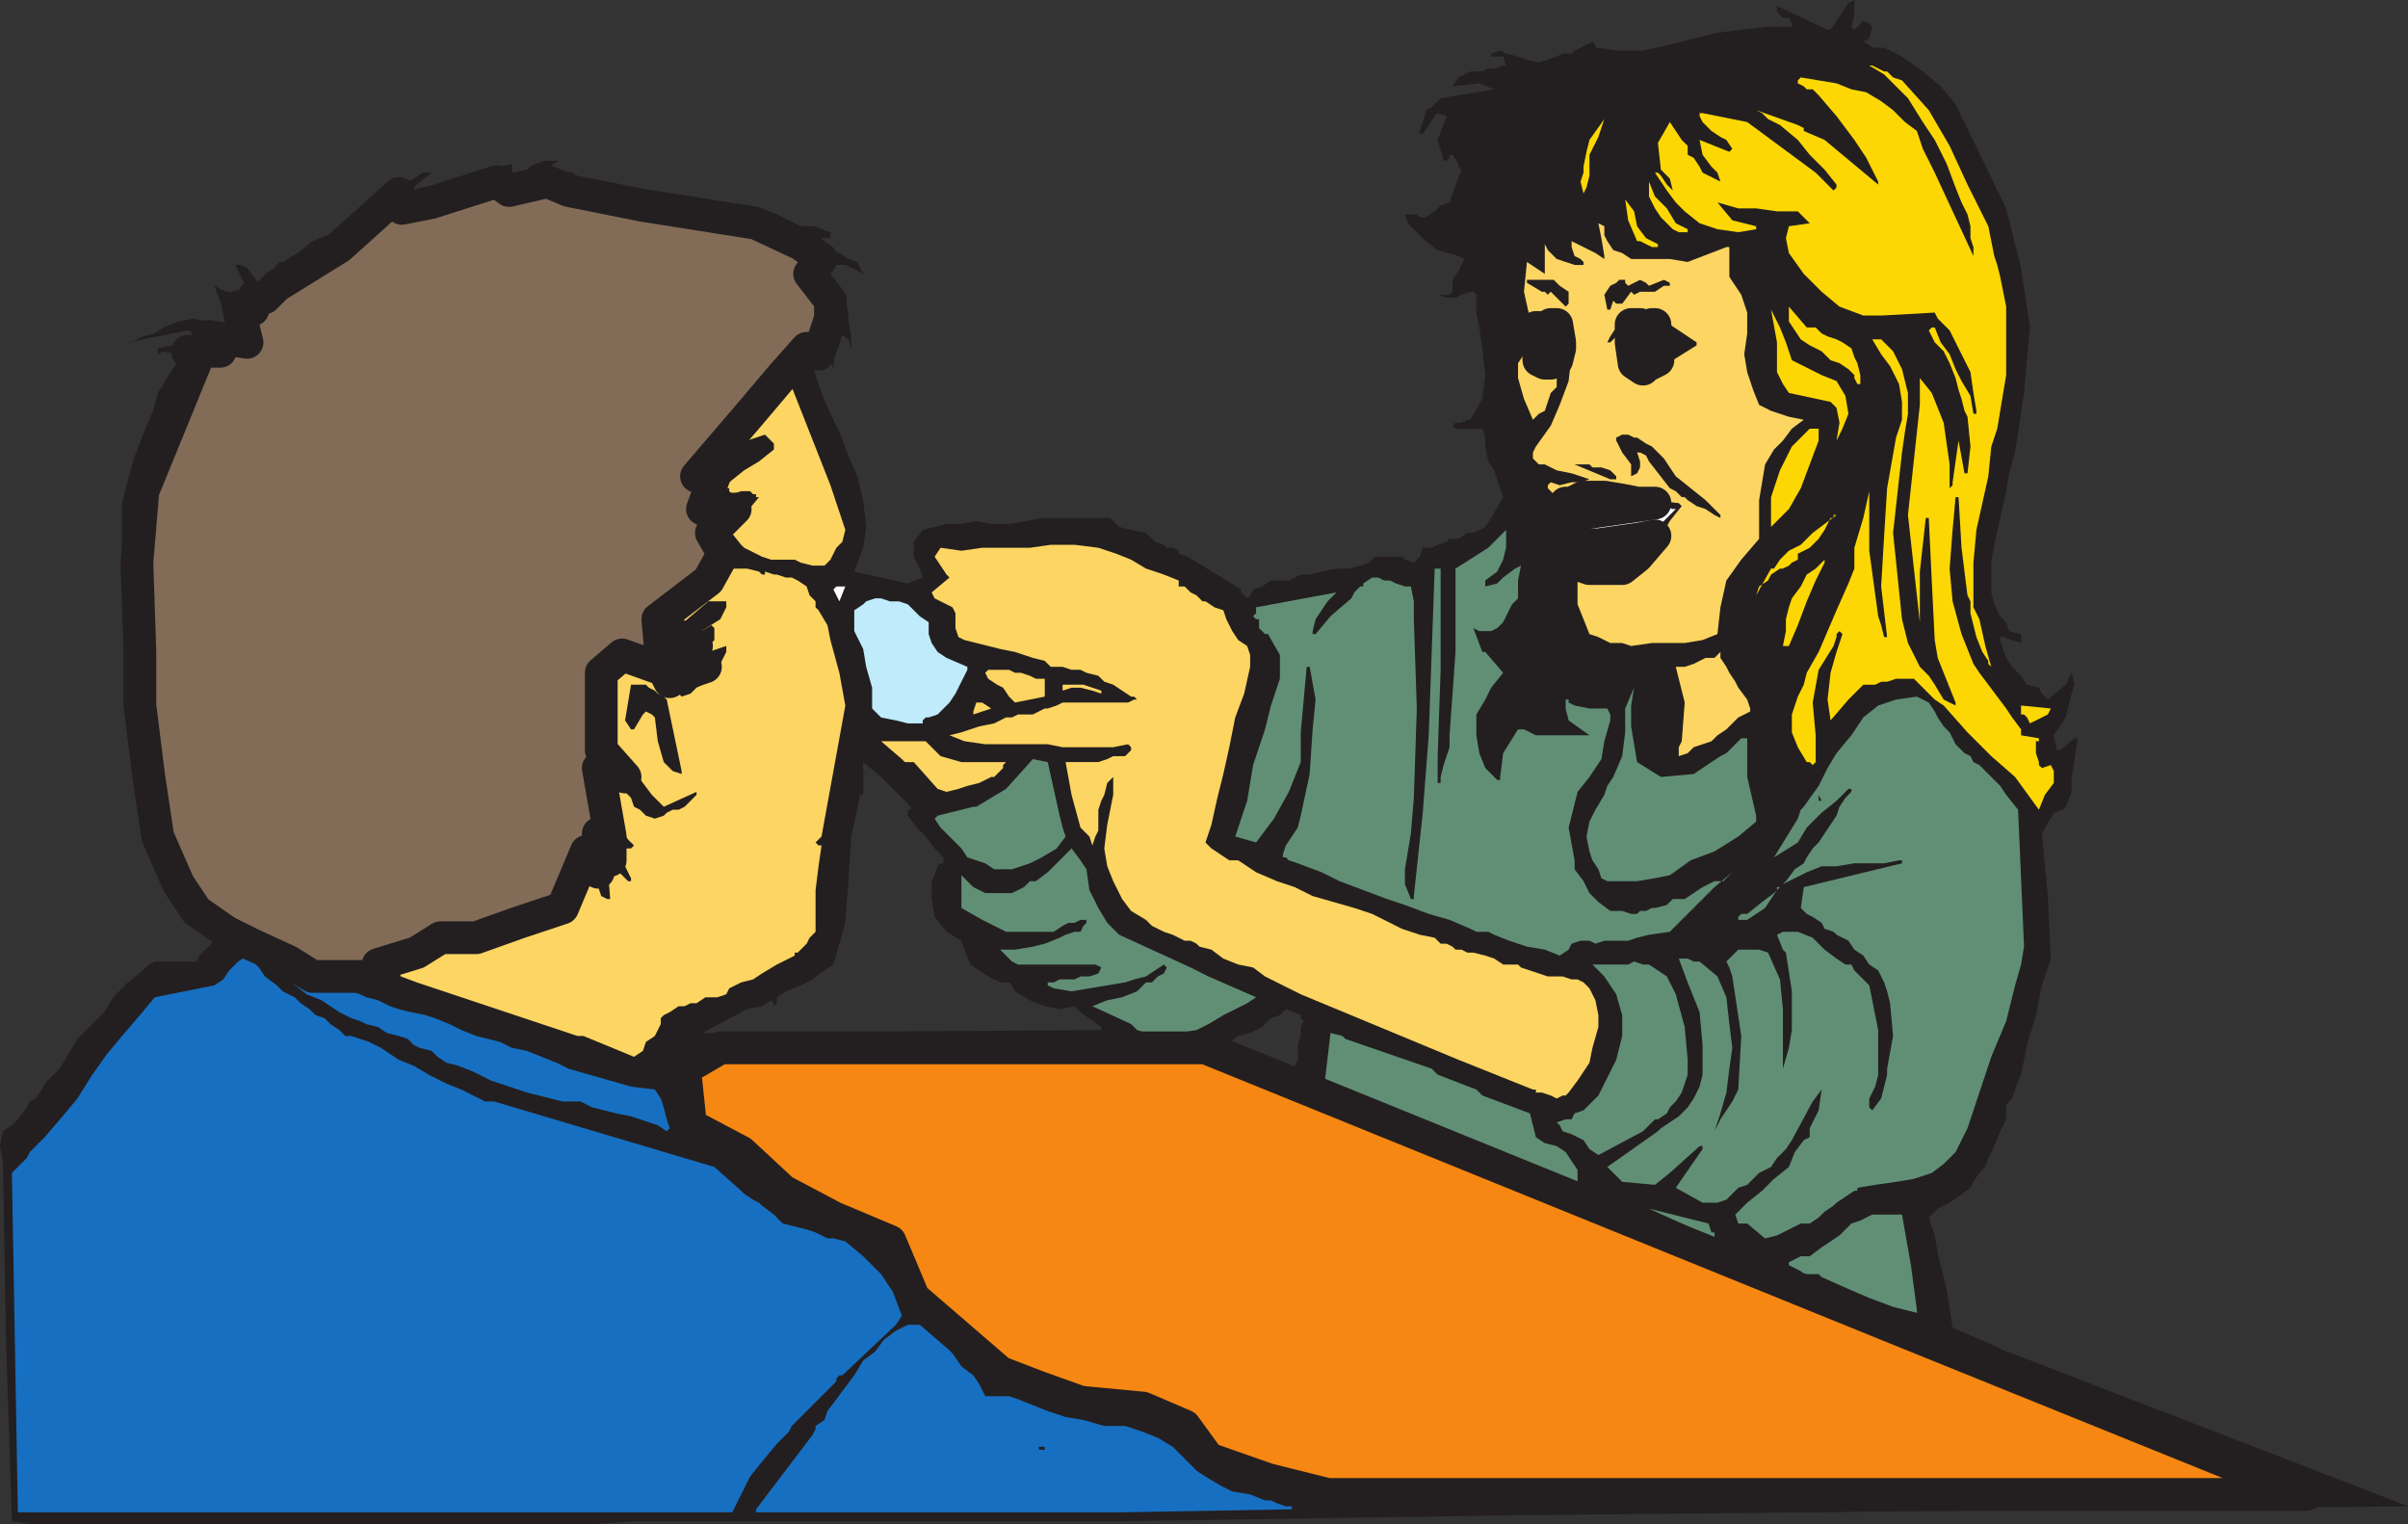 <svg xmlns="http://www.w3.org/2000/svg" width="606.75" height="384"><rect width="100%" height="100%" fill="#333333" stroke="none"/><path fill="#231f20" fill-rule="evenodd" d="m606.75 379.5-225 2.25-99 1.5h-123l-10.5.75H7.5l-4.5-.75-1.5-45.75-.75-44.25-.75-4.5.75-3.75L3 283.5l1.5-1.5 2.25-3 .75-1.5 1.5-.75 1.5-2.25.75-1.5 3.75-3.75 4.5-7.5 6.75-6.75 2.25-3.75 3.75-3.75 3.75-3 1.5-1.5 1.5-.75h10.5l.75-1.5 3-3 .75-2.25-2.25-1.5-2.25-3-4.5-3-3-2.25-.75-3.75-1.5-4.5-2.25-3.75-3-17.25-2.25-16.5v-18l-1.5-17.25v-18l1.5-6 1.5-5.25 2.25-6 2.25-5.25L39 102l.75-3 1.5-2.25.75-1.5 3-4.5V90l-.75-.75-3-.75-1.5.75v-1.5l7.5-1.5 1.5-.75.75-.75-.75-.75-1.5-.75-15 3H33l3-1.5 3-.75 2.25-1.5L45 81l3.75-.75 3 .75L54 82.5l3 .75-.75-5.25L54 72l3 1.5h.75l.75 1.5H60l2.25-2.25-3-6h1.5l1.5.75 2.25 3 .75.75H66l3.75-4.5.75-.75h.75L75 63.75l3.75-3 3.75-1.5L87 57l3.75-2.25 3-3 3-2.25 3.75-2.25 2.25-1.5 1.5-.75 2.25-1.5h2.25l-3.75 3-1.5 1.5 13.5-2.25 3-2.25 9-2.25v2.25h1.5l2.25-.75.75-.75 1.5-.75 2.25-.75H141l-3 1.5v.75h.75l6 .75V45l7.5 1.5L159 48l8.25.75 7.5.75 6.75 1.5 7.5.75 6.75 2.25 6 3h3.75l1.5.75 2.25.75V60h-3.75v2.25l2.25.75 1.5.75h2.25l2.25 1.5L216 66l1.5 3-4.5-2.25h-2.25l-2.25.75-1.5.75.75.75v.75l3 1.5L213 75l.75 4.5v.75l.75 4.5v3.75-.75l-.75-2.25-3-2.25L210 93l-.75-2.25-.75.75-.75 1.5-.75-1.5-.75-.75-1.5 1.5L207 99l2.25 5.25 2.25 4.5 2.25 6L216 120l1.5 6 .75 6.75-.75 5.25-2.25 6 13.5 3 3.75-1.5-.75-2.25-1.5-3v-3.75l2.25-3 6-1.5h3.75l3.75-.75 3.75.75h4.5l4.5-.75 3.75-.75h17.25l2.25 2.25 3 .75 3.75.75 2.25 2.25 2.25.75.75.75h1.5l1.5.75v.75l2.25.75 13.5 8.25v.75l1.5 1.5.75-.75.75-1.5 2.25-.75 2.25-1.5h4.5l3-1.5H330l3-.75 3.75-.75h3l3-.75 2.25-.75 1.5-1.5h6.75l.75.75 2.25.75 1.5-1.5.75-2.25h2.25l1.5-.75 2.25-.75.75-.75h2.25l2.25-1.5h1.5l3-1.5 1.5-2.25 3-5.25-2.25-6.75-1.5-2.25-.75-3.75v-2.25l-.75-2.25h-6.75l-.75-.75.75-.75h1.5l1.5-.75h.75l3-5.25.75-6-.75-6.75-.75-5.25-.75-3.75v-4.5l-.75-.75h-.75l-2.25.75-1.5.75h-2.25l-2.25-.75h3l.75-.75v-3l1.5-2.25 1.5-3-1.5-.75-5.25-1.5-3-2.25-4.5-4.5L354 54h3l.75.75h1.5l2.25-1.5 1.5-1.5 2.25-.75.75-2.25 2.25-6-.75-.75v-.75L366 39h-.75v.75l-.75.75h-.75l-1.5-5.25 2.25-6-2.25-.75-.75.75-3 4.5h-.75V33l1.5-4.5v-.75l1.5-.75 2.25-2.25 13.5-2.25h.75-.75l-3.75-1.5-6.75.75 1.5-2.25 3-1.5h3l1.5-.75h1.5l2.25-.75h.75l-.75-2.25h-3v-.75l2.25-.75 1.5.75 3 .75 2.25.75 3 .75 4.5-1.5 1.5-.75H396l.75-.75 4.5-2.25.75.75V12l6 .75h6l6.75-1.5 12-3 6-.75 6.75-.75h6V6l-.75-1.5h-1.5l-1.5-1.5V1.5l12.75 6h.75l4.5-6.75 1.5-.75v3.75l-.75 3 .75.75 2.25-2.25L471 6l.75.75-.75 3-1.5.75 1.5.75.75.75h3l4.5 2.25L484.5 18l4.5 3.75 3.75 4.5L505.5 52.5l3.75 15 2.25 15L510 99l-2.25 15-1.5 5.25-.75 4.5-3 13.5-.75 4.5v7.5l.75 3 1.5 3 1.5 1.5.75 2.25 3 .75V162l-4.5-1.5H504v.75l1.5 4.5L507 168l2.25 2.25 1.5 2.25 3 .75.75 1.5 1.5 1.5 4.5-3.75 1.5-3 .75 3-.75 2.25-1.5 6-3 4.5.75 3.75h.75l3.75-3h.75l-.75 5.25-.75 4.5v3.75l-1.5 3.75-.75.75-2.25.75-3 5.25 1.5 15.75.75 15.75-2.25 6.75-1.5 7.5-2.25 7.5-1.5 7.5-.75 1.5-1.5 4.5-1.5 1.5V282l-1.5 3-1.5 3.75-1.5 3-.75 2.25-1.5 1.5-1.5 2.25-.75 1.5-3 2.25-2.25 1.5-3 1.5-2.25 2.25 1.5 4.5.75 4.5 2.25 9 1.5 9.75 10.5 4.5 3 1.5 2.25.75 23.25 9 62.25 24 13.5 5.25M328.5 257.25l-.75-.75v-.75l-3.75-1.5-1.5 1.5-2.25.75-2.25 2.25-3 1.5-3 .75-3 2.25 16.5 6 .75-.75.75-1.5v-3.75l.75-2.25v-2.25l.75-1.5m-51 1.5-5.25-3.75-1.5-1.5-3.75.75-3.75-.75-3.75-1.5-3.75-2.25-.75-1.5-.75-.75H252l-3-1.5-4.5-3-1.5-3.75-.75-2.25-3.75-2.25-3-3.75-.75-4.5V222l.75-1.5.75-2.25.75-.75h.75V216l-2.25-2.25-2.25-3-2.25-2.25-2.25-3V204h.75v-.75l-7.5-7.5-4.5-3.75v8.25h-.75l-2.25 10.5-.75 11.25-.75 10.5-3 10.5-2.25 1.5-3 2.25-3 1.5-3.75 1.5-2.25 1.5v1.5l-.75.75v-.75l-.75-.75-2.25 1.5-3.75.75-11.25 6 100.5-.75v-.75"/><path fill="#fdd704" fill-rule="evenodd" d="M517.5 195.75v-1.5l-.75-1.5-2.25.75-.75-.75V192l-.75-2.25v-3h.75V186l-4.5-.75v-1.5l-2.25-3-1.5-2.25-6.75-9-1.5-2.25-3-7.5-2.25-8.25-.75-8.25.75-9.75.75-8.25h.75l.75 12.75 1.5 12 .75 1.5v3l1.5 6 1.5 3.75 1.5 2.25v.75l.75.75-1.5-5.25-1.5-6.75-1.5-3v-11.25l.75-8.25 3-13.5.75-7.5 1.5-4.5 2.25-13.5V77.25l-1.5-7.5-.75-3-.75-2.25L501 57l-5.25-10.5-4.5-9.75-5.25-9-6.75-7.5-2.25-.75-1.5-1.5h-.75l-3-1.5H471l3.75 2.25 6 6 3.75 6 3 4.5 3 6 2.25 6 1.5 3.75 1.5 3 .75 3v3l.75 2.25v2.25l-9.75-21-3-6L483 33l-3-2.25-3-3-3-2.25-3.75-2.25-3.75-.75-3.75-1.5-9-1.5-.75.75V21l1.5.75.75.75h1.5l1.5 1.5 4.5 5.25 4.5 6 3 4.5 3 6v.75l-13.5-11.25L454.5 33v-.75l-1.5-.75-10.5-3.75 1.5.75 1.5 1.5 3 1.5 4.5 3.75 3 3.75 3.75 3.75 3 3.75v.75L462 48l-4.5-4.5-17.25-12.75L429 28.5h-.75v.75l.75 1.5 2.25 2.25 2.25 1.5 1.5.75 1.5 2.25-.75.75-7.5-3L429 39l2.25 3 1.5 1.5.75 2.25-4.5-2.25-.75-1.5-1.5-2.25-1.5-.75v-2.25l-1.5-1.5-3-4.5-3 5.25.75 6.75 2.25 2.25.75 3-1.5-1.5-1.5-2.25-.75-.75H417l3 4.5 2.25 3 2.25 2.25 3.75 3 4.5 1.5 5.25.75 4.5-.75V57l-6-1.5-3.75-4.5 5.25 1.5h4.5l5.25.75H453l3 3-5.25.75-.75 3 .75 3.75L454.5 69l4.5 4.5 4.5 3.75 6 2.25h4.5l13.5-.75.75 1.5 3 3 5.25 10.5.75 5.25.75 4.5v.75h-.75l-.75-4.5-2.25-3.75-1.5-3-1.5-3.75-2.25-3-1.5-3.75h-.75l-.75.75 1.5 3 2.25 2.25 1.5 3 1.5 3.75.75 3 .75 2.25.75 3 .75 1.5.75 7.5-.75 6.75H495l-1.5-8.25-1.5 10.5v.75l-.75.75v-6l-1.5-10.5-3-7.5-3-3.75V102l-3 27.75 3 27V144l1.5-13.5h.75l.75 15.75.75 15 .75 4.5 4.5 11.25v.75l-3-1.5-2.25-3.75-1.5-2.25-2.25-2.25-3-6-1.5-6-2.25-21.75 2.25-20.25.75-5.25.75-4.5V99l-1.5-6-2.25-4.5-3-3h-2.25l2.25 3.75 2.25 3 2.25 4.5.75 4.5v4.5l-1.5 4.5L475.5 123l-.75 12-.75 12.75 1.5 12.75h-.75l-.75-3-.75-2.25-2.25-16.5v-15l-1.5 6.75-2.25 7.5v5.25l-1.5 3.75-3 6.75-4.5 10.5-3 5.25-.75 3-1.5 3-1.5 4.5v4.5l1.5 3.75 2.25 3.75h.75l.75.75.75-.75v-6.75l-.75-8.25 1.5-8.25 3.75-6 .75-2.25v-.75l.75-.75.75.75-1.5 4.5-1.5 5.25-.75 6.75.75 5.25 4.5-5.25 3.75-3.75h3l1.5-.75h1.5l2.25-.75h4.5l5.25 5.25 2.25 1.5 6 6.75 6 6 6 5.25 6 8.25 1.5-3.75 2.25-3v-1.5"/><path fill="#fdd704" fill-rule="evenodd" d="m516.75 178.5-7.5-.75V180h.75l.75.75.75 1.5L516 180l.75-1.5"/><path fill="#618f75" fill-rule="evenodd" d="m510 238.5-1.5-34.5-3-3.75L504 198l-5.25-5.25-1.5-.75-.75-1.5-1.5-.75-2.25-2.25-1.5-3-1.5-1.5-1.5-2.25-.75-1.5L486 177l-3-1.5-5.25.75-4.5 1.5-3.75 3-3 4.5-3.75 4.5-2.25 3.75-2.25 4.5-3.75 5.25-.75.75-.75 2.25-6 9.75 6-3.75 2.25-3.75 3.75-3.75 3.75-3 3-3h.75v.75L465 201l-1.5 2.25-.75 2.25-4.5 6.75-1.5 1.5-1.5 2.25-.75 1.5-2.25 1.5-2.25 3-3 3-3 2.25-3.75 3h-1.5l-.75.75v.75h2.25l4.5-3 3-4.5v-.75h.75l.75-.75 6-3 3.75-1.5h3.75l4.5-.75h7.5l3.75-.75h.75v.75l-24.75 6-.75 5.25 1.5 1.5 1.5.75 2.25 1.5.75 1.5 2.25.75.75.75 3 1.5 1.5 2.25 2.25 1.5L471 243l2.25 1.5 1.5 3 .75 2.25.75 3L477 261l-1.5 8.25v1.5l-1.5 6-2.25 3-.75-.75v-2.25l1.5-3 .75-3V259.5L471 248.25l-3.75-3.75-.75-1.5H465l-2.25-1.5-3-2.25-3-3-3.75-1.5h-3.75l-1.5.75 1.5 3.75.75.75 1.5 9.75v9.75l-.75 4.5-1.5 5.25v-15l-.75-7.5-3-6.75-2.25-.75H438l-3 3 .75 1.5.75 2.25 2.25 15-.75 13.5-1.5 3-3 4.5-1.5 3 1.5-4.5 1.5-5.25.75-6 .75-5.25-.75-6-.75-6.75-2.25-5.25-4.5-3.75h-1.5l-1.5-.75H423l2.25 6 3 7.5.75 8.25v7.5l-.75 3-1.5 3-1.5 2.25-2.25 2.25-4.5 3-.75.75-12.75 9 3.75 3.75 8.25.75 3.75-3 7.5-6.75h.75v.75l-6.75 9.75L429 303h3.75l2.25-.75 3-3 2.25-.75 3-3 3-1.5 1.5-2.25 2.25-2.25 1.5-2.25 5.25-9.75 2.25-3-.75 5.25-2.25 4.5v2.25l-1.5.75-2.25 3-1.5 3.75-3.75 3-3 3-3.75 3-3 3 .75 2.25h2.25l4.5 3.75 3-.75 6-3H456l2.25-1.5 1.5-1.5 2.25-1.5.75-.75 4.5-3h.75v-.75l4.5-.75 5.25-.75 4.5-.75 4.5-1.5 3-2.25 3-3 3-6 6-18 3.75-9 2.25-9 1.5-5.25.75-4.5M483 330l-1.5-11.25-2.25-12.75h-7.5l-3 1.5-2.25.75-3 3-4.5 3-3 2.25h-2.25l-3 1.5v.75l3 1.5.75.75h3.75l.75.75 6.75 3L471 327l6 2.25 6 1.5V330"/><path fill="#fdd704" fill-rule="evenodd" d="M468.75 96v-1.5l-.75-3-.75-1.5-.75-2.25-2.25-1.5-1.5-.75-2.25-.75L459 84l-1.5-1.5h-2.25l-4.5-5.25V81l3 4.5L456 87l3 1.5 2.25 2.25 2.25.75 2.25 1.5 1.5 1.5v.75l.75 1.5h.75V96m-3 8.25-.75-4.5-2.25-3.75-3.75-1.5-7.5-3.75-1.5-4.5-1.5-3.75-2.25-4.5 1.5 8.25v7.5l1.5 3 1.5 2.25 10.5 2.25 1.5 1.5.75 3.75-.75 4.5 1.5-3 1.5-3.75m-3 25.5-6 4.5-3 3-3 1.5-2.25 2.25-1.5 2.25h-.75L442.5 150l.75-2.25 2.25-1.5.75-1.5 2.25-1.5h.75l1.5-.75.75-.75 1.5-.75v-1.5l3-1.5 2.25-2.25 1.5-2.25 1.5-3h.75v-.75h.75m-3 11.25-2.25 2.25-2.25 1.5-1.5 3-2.25 3-.75 2.25-.75 3v3l-.75 3.75h1.5l2.25-5.25 2.25-6 2.25-5.25 2.25-4.5V141"/><path fill="#231f20" fill-rule="evenodd" d="m459 201.75-.75-1.5v1.5h1.5-.75"/><path fill="#fdd704" fill-rule="evenodd" d="M458.25 110.25V108H456l-4.5 4.5-3 6-2.25 6.75v7.5l4.5-4.5 3-5.25 4.5-12v-.75"/><path fill="#fdd562" fill-rule="evenodd" d="m454.5 105.75-3.75-.75-4.5-1.5-3-1.5-1.5-3.75-1.5-4.5-.75-4.5.75-5.25v-5.25l-1.5-4.5-3-4.5v-7.5H435L425.25 66l-4.5-.75H411l-2.25-1.5-2.25-.75-1.5-2.25-.75-1.5V57l-1.5-.75.75 3.75.75 4.5v.75l-2.25-1.5-6-3v1.5l.75 2.25 1.5.75.75.75v.75h-2.25l-4.5-1.5L390 63l-.75-1.5V69l-4.5-3-.75 7.5 1.5 6.75 1.5-.75h5.25v.75l2.25 2.25h-2.25l2.25 3.75L396 81v8.25l-.75 6.75-2.25 6-2.25 5.25-3.75 5.25-.75 1.5v1.5l1.5 1.5h1.5l3 1.5 3.75.75 4.5 1.5-2.25.75H396l-3 .75-2.25-.75-.75.75v.75l2.25 2.25 2.25.75 2.25-.75 2.25-1.5h3l2.25.75H408v.75h.75l14.25 1.5.75.75-3 3.75L417 138l-3 1.5-1.5 1.5-3 1.5-.75-.75v-1.5l3.75-3H399l-1.5-.75-.75-1.5-.75 3 .75 2.25 1.5 1.5 2.25 1.5-1.5.75h-1.5v8.25l3 7.5 2.25.75 3 1.5h3l2.25.75 5.25-.75h8.25l4.5-.75 3.75-1.5.75-6.75 1.5-6.75 3.75-5.25 4.5-5.25V126l1.5-9 2.25-3.75 2.25-2.25 2.25-3 3-2.25"/><path fill="#618f75" fill-rule="evenodd" d="m442.5 205.5-2.25-9.75V186h-1.5l-3.75 3.75-1.5.75-6.75 4.5-8.25.75-6-3.75-1.5-9v-5.25l.75-4.5-2.25 5.25v6l-.75 6-2.25 5.25L405 198l-.75 2.25L402 204l-1.5 3-.75 3.75.75 3.75.75 2.25 1.5 2.25.75 2.25 1.5.75h7.5l4.5-.75 3.75-.75 5.25-3.75 6-2.25 6-3.75 4.5-3.75v-1.5"/><path fill="#fdd562" fill-rule="evenodd" d="m441 178.5-.75-2.25-2.25-3-.75-1.5-1.5-2.25-.75-1.5-1.5-2.25v-1.5l-1.5 1.5h-2.25l-3 1.5-2.25.75h-2.25l2.25 9-.75 9.75-.75 1.5v2.25l2.25-.75 1.5-1.5 4.5-1.5 1.5-1.5 2.25-1.5 3-3 3-1.5v-.75"/><path fill="#618f75" fill-rule="evenodd" d="m436.5 219.75-2.25 2.25H432l-3 1.5-4.5 3h-3L420 228l-3 .75h-.75l-1.5.75h-1.5l-.75.75H411l-2.25-.75h-3l-3-2.25-2.25-2.25-1.5-3-2.25-3v-2.25l-1.5-8.25 2.25-9 3-3.75 3-4.5.75-4.5 1.5-5.25V180l-.75-1.5h-4.5l-3.75-.75-1.5-.75v-.75h-.75v2.25l.75 3 5.25 3.75H387l-3-1.5h-1.5l-3.75 6-.75 6v.75h-.75l-3-3-1.5-3.75-.75-4.5V180l2.25-3.75 1.5-3 3-3.75-4.5-5.25h-.75l-2.25-6 1.5.75h3l1.5-.75 1.5-1.5 2.25-4.5 1.5-1.5v-4.5l.75-3.75-1.5.75-3 2.25-1.5 1.5-3 .75v-1.5l3-2.25 1.5-3 .75-3v-4.5L375 138l-8.25 5.25v21l-1.5 21v3l-1.5 4.5-.75 3v1.5h-.75v-6.75l.75-21.75v-25.5h-1.5l-1.5 42-1.5 19.5-2.25 21v.75h-.75l-1.5-3.75V219l1.5-9 .75-9 .75-22.5-.75-22.5v-4.5l-.75-3.75H354l-2.25-.75-1.5-.75h-1.5l-1.5-.75h-1.5l-2.25 1.5v.75h-.75l-1.5 1.5-.75 1.5-5.25 4.5-3.75 4.5h-.75V159l.75-3 3-4.5 2.25-2.25L316.5 153v1.5l-.75.75.75.75h.75v2.25l1.5 1.5h.75l3 5.25v6l-2.25 6.75-1.5 6-3 9-1.5 9-3 9 5.25 1.5 4.5-6 3.75-6.75 3-7.5v-7.5l1.5-16.5h.75l1.5 8.25-.75 7.5L330 195l-2.25 10.5-.75 3-3 4.5-.75 2.25v.75h.75l.75.75 2.25.75 6 2.25 4.5 2.25 12 4.5 4.5 1.5 6 2.25 5.25 1.5 5.25 2.25 1.5.75h3l1.5.75 3.75 1.5 4.5 1.5 4.5.75 3.75 1.5 2.25-1.5.75-1.5 2.25-.75h2.25l1.5.75 2.25-.75h6l2.25-.75 3-.75 5.25-.75L432 223.5l4.5-3.75"/><path fill="#231f20" fill-rule="evenodd" d="m433.5 129.75-3.75-3.75-7.5-6-3-4.5-3-3-1.5-.75-2.25-1.5h-.75l-1.5-.75h-1.5l-1.5.75v.75l1.5 3 2.25 3v3l1.5-.75.75-1.5v-1.5l-.75-2.25h.75l1.5.75.75 1.5 5.25 6.75 1.5.75 1.5 1.5h.75l.75.75 2.25 1.5 2.25.75 2.25 1.5 1.5.75v-.75"/><path fill="#618f75" fill-rule="evenodd" d="M432 312v-1.5h-.75l-.75-2.25-15-3.75L432 312"/><path fill="#231f20" fill-rule="evenodd" d="M427.5 87v-.75l-6.75-4.5L417 79.5l-3-.75-3.75.75-3 3-1.5 2.25-.75 1.5h.75l3.75-3.75v3.75l1.5 4.5v.75l-1.5.75 1.5 1.5 3 .75 3-.75 4.5-3 6-3.75"/><path fill="#fdd704" fill-rule="evenodd" d="m425.25 57.75-3-1.5L420 52.5l-3-3-1.5-3.75v3.75l1.5 3 1.5 2.25 3 3 1.5.75h3-.75v-.75"/><path fill="#618f75" fill-rule="evenodd" d="m425.25 267-.75-8.25-2.25-8.25L420 246l-4.5-3H414l-2.25-.75-1.5.75h-9l3 3 3 4.5 1.5 5.25V261l-1.5 6-4.5 9-3.75 3.75-2.25.75-.75 1.5h-1.5l-2.25.75.75.75.75 1.5 2.25.75 3 1.5 1.5 2.25 2.25 1.5 11.25-6 3-3h.75l2.25-1.5.75-1.5 1.5-1.5 1.5-2.25 1.5-4.5V267"/><path fill="#fff" fill-rule="evenodd" d="m421.5 128.25-2.25-.75-3 .75h-3.75l-3 .75-2.25.75h-6.75l-3 .75.75.75v1.5l.75.75h.75v1.5h.75l1.5.75 6-.75 5.25-.75 5.25-2.25 3.75-3.75h-.75m0-39.75-2.25-5.25h-.75l.75 3.75-.75 3.75 3-1.5v-.75"/><path fill="#231f20" fill-rule="evenodd" d="m420.75 71.25-1.5-.75-3.75 1.5-.75-.75-1.5-.75-3 1.5-.75-.75v-.75H408l-.75.75-1.5.75-1.5 2.25L405 78h.75l.75-2.25.75.75h1.5l2.25-3 .75.75 1.5-.75H417l2.25-1.5h1.5v-.75"/><path fill="#fdd704" fill-rule="evenodd" d="m417.75 61.5-3-1.5-2.25-3-.75-3.75-2.25-3 .75 5.25 2.25 5.25h.75l3 1.5h1.5v-.75"/><path fill="#fff" fill-rule="evenodd" d="M415.5 87v-4.5H414V87l.75.75h.75V87"/><path fill="#231f20" fill-rule="evenodd" d="m407.25 120-1.5-1.5-2.25-.75h-2.25l-.75-.75h-3.75l9 3.75h1.5V120"/><path fill="#fdd704" fill-rule="evenodd" d="m404.25 30-3.75 5.25-.75 3L399 42v1.5l-.75 2.25.75 3 .75-1.5.75-3V39l2.25-4.5 1.5-4.5"/><path fill="#fdd562" fill-rule="evenodd" d="M402.75 258.75v-3L402 252l-1.5-3-1.5-1.5-1.5-.75H396l-2.25-.75H390l-6.75-2.25-.75-.75h-3.75l-2.25-1.5-2.25-.75-3-.75h-1.5l-1.5-.75h-1.5l-.75-.75-1.5-.75H363l-1.5-1.5-3.75-.75-4.5-1.5-7.5-3.75-4.5-1.5-10.5-3-4.5-2.25-4.5-1.5-5.25-2.25-4.5-3h-2.25l-4.5-3-1.5-1.5 1.5-4.5 1.5-6.75 1.5-6 1.5-6.75 1.5-7.5 2.25-6L315 168v-3l-.75-2.25-2.25-1.5-1.5-2.25-1.5-3-.75-2.25L306 153l-2.25-1.5H303l-1.5-1.5-1.5-.75-1.5-1.5H297v-1.5l-3.75-1.5-4.5-1.5L285 141l-3.75-1.5-4.5-1.5-6-.75h-6l-5.25.75h-12l-5.25.75L237 138l-1.5 2.25 3 4.5.75.75-4.5 3.75.75 1.5L240 153l.75 1.5v3.75l.75 2.25 1.5.75 9 2.25 3.75.75 4.5 1.5 3 .75 1.5 1.5h3l2.25.75h2.25l1.5.75 3 .75 1.5 1.5 2.25.75 4.5 3h.75l.75.75h-.75l-1.5.75h-16.5l-1.5.75-2.25.75h-.75l-3 1.5h-3.75l-1.5.75h-1.5l-3 1.5-3.75.75-4.5 1.5-3 .75 3.75 1.5 5.25.75H264l3.75.75h12.75l3.75-.75.75.75v.75l-1.5 1.5h-3l-1.5.75-2.25.75h-8.25l1.5 8.25 2.25 8.25 2.25 2.25.75 2.25.75-2.25.75-1.5V204l.75-2.25.75-1.5.75-3 1.5-1.5v4.5l-1.5 7.5-.75 6 .75 4.5 1.5 3.75 2.25 4.5 2.25 3 3.75 2.25 1.5 1.5 3 1.5 2.25.75 3 1.5h1.5l1.5.75.75.75 3 .75 3 2.25L312 243l3.75.75 3 2.25 9 4.5L367.5 267l18.75 7.5h.75v.75h1.5l2.25.75 1.5.75 1.5-.75h.75l.75-.75 2.25-3 3-4.5.75-3.75 1.5-5.25"/><path fill="#618f75" fill-rule="evenodd" d="M397.5 297.75v-3l-3-4.5-2.25-1.5-3-.75-2.25-1.5-1.5-6-12-4.5-1.5-1.5-9.75-3.75-1.5-1.5-21.75-7.5-.75-.75-3-.75-1.5 12.75 55.5 21.75 2.25.75 5.25 2.25h.75"/><path fill="#231f20" fill-rule="evenodd" d="M395.25 76.5v-3L393 72l-1.5-1.5h-6.75v.75l3.75 2.25h.75l.75.75.75-.75 3.75 3.75.75-.75"/><path fill="#fdd562" fill-rule="evenodd" d="M393.75 91.5v-2.25l-1.5 3-.75.75h-2.25l-1.5-.75-1.5-1.5h-.75l-1.5-1.5-1.5 2.25v3.75l1.5 5.25 2.25 5.25 1.5-1.5 1.5-.75 1.5-4.5 1.5-1.5v-2.25L393 93l.75-1.5"/><path fill="#fff" fill-rule="evenodd" d="M391.5 86.25 390 82.5h-.75V87h.75v.75l1.5-1.5M387 87l-.75-1.5-.75.75.75.75v.75h.75V87"/><path fill="#176fc1" fill-rule="evenodd" d="M325.5 379.5H324l-2.25-.75-1.5-.75h-1.5l-3.75-1.5-4.5-.75-3-1.5-3.75-2.25-2.25-1.5-6-6-3.75-2.25-3.75-1.5-4.5-1.5h-5.25l-5.25-1.5-4.5-.75-4.5-1.5-7.5-3-2.25-.75h-6l-1.5-3-1.5-2.25-3-2.25-1.5-2.25-2.25-3-3.75-3.75-3-1.5h-3l-3 1.5-3 2.25-2.25 3-3 2.25-2.25 3.75-6.75 9-.75 2.25-2.25 1.5v.75l-.75 1.5-14.25 18.75v.75h92.25l42.75-.75v-.75"/><path fill="#618f75" fill-rule="evenodd" d="m316.5 251.25-12-5.25-4.5-2.25-18-8.25-3-3-2.25-3.75-2.25-4.5-.75-5.25-1.5-2.25-2.25-3-6 6-3 2.25h-1.5l-1.5 1.5-3 1.5h-6.75l-3-1.5-3-3v8.25l5.25 3 6 3h12l2.25-1.5 1.5-.75h1.5l1.5-.75h1.5v.75l-.75.75-.75 1.5h-1.5l-2.25.75-1.5.75-3.75 1.5-3 .75-4.5.75H252l3 3 1.5.75H276l1.5.75-.75 1.5-2.25.75h-2.25l-1.5.75H267l-1.5.75H264v.75l1.5.75 4.5.75 13.5-2.25 2.25-.75 3-.75 4.5-3 .75.75-.75 1.5-1.5.75-1.5 1.5h-1.5l-2.25 2.25-3.75 1.5-3.75.75-3.75 1.5L285 258l1.5 1.5 2.25.75H297l4.5-.75 3-1.5 3.75-2.25 6-3 2.25-1.5"/><path fill="#fdd562" fill-rule="evenodd" d="m277.5 174-4.5-1.5h-5.25v1.5l2.25-.75h2.25l3 .75 2.25.75V174"/><path fill="#618f75" fill-rule="evenodd" d="m268.5 210.75-.75-2.25-.75-3-3-13.5-3.75-.75-6.75 7.5-7.5 4.5h-.75l-9 2.25-.75.75 1.5 2.25 5.25 5.25 1.5 2.25 4.5 1.5 2.25 1.5h4.5l4.5-1.5 3-1.5 3.75-2.25 2.25-3"/><path fill="#fdd562" fill-rule="evenodd" d="M263.25 174.75V171H261l-1.5-.75-2.25-.75h-1.5l-1.5-.75H249l-.75.75.75 1.5 2.25 1.5 1.5.75 1.5 2.25 1.5 1.5 7.5-1.5v-.75"/><path fill="#231f20" fill-rule="evenodd" d="M263.25 365.25v-.75h-1.5v.75h1.5"/><path fill="#fdd562" fill-rule="evenodd" d="M253.5 192h-11.25l-5.25-1.5-3.75-3.75H222l5.25 4.5.75.75h2.25l6 6.75 2.25.75 3-.75 2.25-.75 3-.75 3-1.5h.75l2.25-2.25v-.75l.75-.75m-3.75-13.5-2.25-1.5H246l-.75 2.25v.75l4.5-1.5"/><path fill="#bfebfb" fill-rule="evenodd" d="M243.75 168.75V168l-5.25-2.25-2.25-1.5-1.5-2.25-.75-2.25v-3l-2.25-1.5-3-3-2.25-.75h-2.25l-2.25-.75h-1.5l-2.25.75-.75.75-2.25 1.5V159l2.25 4.5.75 4.5 1.5 5.25v5.25l2.25 2.25 3.75.75 3 .75h3.75v-.75l.75-.75h.75l2.25-.75 3-3 1.5-2.25 3-6"/><path fill="#176fc1" fill-rule="evenodd" d="m227.25 331.5-2.25-6-3-4.5-4.5-4.5-4.5-3.75-3-.75h-1.5l-3-1.5-2.25-.75-6-1.5L195 306l-3-2.25-.75-.75-1.5-.75-2.25-1.5-.75-.75-6.75-6-55.5-16.5h-2.25l-6-3-3.75-1.5-4.5-2.25-3.75-2.25-3.75-1.5-4.5-3-3-1.5-4.5-1.5H87l-1.5-1.5-2.25-1.5-1.5-1.5-2.25-.75-1.5-1.5-2.25-1.5-1.5-1.5-3-1.5-1.5-1.5-3-2.25-1.5-2.25-3-3-2.25 1.5-2.25 2.25-1.5 2.25-2.25 1.5-15 3-3.75 4.5-4.5 5.25-3.75 4.5-3.75 5.25-3.75 6-3.75 4.5-4.5 5.25-3.75 3.75-.75 1.5L3 295.5 4.5 381h180l4.5-9 3-3.75 3.75-4.5 3-3 .75-1.5L210.75 348v-.75l.75-.75h.75l13.5-12.75 1.5-2.25"/><path fill="#fff" fill-rule="evenodd" d="M213 147.75h-2.25l-.75.75 1.5 3 1.5-3.75"/><path fill="#fdd562" fill-rule="evenodd" d="m213 133.5-3.75-11.25-9.75-24.75-6.75 4.5v2.25l-1.5 2.25-3 2.25-1.5 2.25-5.25 5.25-1.5.75-.75 1.5 3-2.25 3-3.75 3-1.5 4.5-1.5 2.25 2.25v1.5l-3.75 3-3.75 2.25-3.75 3-3.75 3.75 3-2.25h.75v.75l.75.75 2.25-.75H189l.75.75h.75v.75h.75l-3.75 4.5-3.75 3.75 3 3.75.75.75 4.5 2.25 2.25.75h6l1.5.75 3 .75h3l1.5-1.5 1.5-3 1.5-1.5.75-3m0 44.25-1.5-8.25-2.25-8.25-.75-3.75-2.25-3.75-.75-.75v-1.5L204 150l-.75-2.25-2.25-1.5-1.5-.75H198l-2.25-.75H195l-2.25-.75v.75H192l-.75-.75-3-.75h-6.75l-.75 3.75-1.5 1.5-.75 1.5-3 1.5-1.5 1.5-1.5.75-1.5 1.5-3 2.25-1.5 2.25-.75 2.25 3-2.25 9.75-8.25h4.5v1.5l-1.5 3-6 3.75 3.75-2.25.75.75v3l-2.25 2.25.75.75 4.5-1.5v1.5l-1.5 3-2.25 3-2.25 2.25-1.5.75-1.5 1.5-2.25.75-.75-.75v-1.5h-.75l-1.5 1.5-1.5-.75-.75-1.5-.75-.75v-1.5H165l-2.25-1.5-2.25.75-2.25-2.25v.75H156l-1.5 3.75-.75 5.25v6.75l.75 3.75 2.25 3v.75l3 3 4.5 6 3 3 8.25-3.75v.75l-3 3-1.5.75h-1.5l-1.5.75-.75.75-2.25.75-2.25-.75-1.5-1.5-1.5-.75L159 201l-1.5-1.5-4.5-3.75 1.5 9 .75 3 1.5 1.5 1.5 2.25 1.5 1.5-.75.75h-3.75l3.75 7.5v.75h-.75l-5.25-5.25.75 9.75H153l-1.5-.75-1.5-4.5h-.75l-.75.75-5.25 8.25-2.25.75-3.75.75-3 .75-2.25 2.25h-1.5l-1.5.75-.75.75-1.5.75-2.25 1.5-2.25.75h-10.5l-7.5 4.5-5.25 1.5 6 2.25 40.5 13.5h1.5l12.75 5.25 2.25-1.5.75-2.25L165 261l1.5-3v-1.5l.75-.75 1.5-.75 2.25-1.5h1.5l1.5-.75h1.5l2.25-1.5h3l2.25-.75.75-1.5 3-1.5 3-.75 2.25-1.5 3.75-2.25 4.5-2.25V240h.75l2.25-2.25.75-1.5 1.5-1.5v-10.5l.75-6L207 213h-.75l-.75-.75 1.5-1.5 6-33"/><path fill="#fff" fill-rule="evenodd" d="m175.5 160.5-2.25 1.5.75-.75zm-.75-20.25v.75H174Zm0 0"/><path fill="#231f20" fill-rule="evenodd" d="m171.75 194.25-3.75-18-.75-.75-1.5-.75-.75-.75-1.5-.75-.75-.75H159l-1.5 9 1.5 2.25h.75L162 180l.75-.75 1.5.75.75.75.75 6 1.5 5.25 2.25 2.25 2.25.75v-.75"/><path fill="#176fc1" fill-rule="evenodd" d="M168.75 284.25 168 282l-.75-3-.75-2.25-1.5-2.25-6-.75-15.75-4.5-3-1.5-7.5-3L129 264l-3-1.5-6-1.5-3.75-1.5-3-1.5-3.75-1.5-2.25-.75-3.75-.75-3-.75-2.25-.75-3-1.5-3-.75-1.5-.75-2.25-.75H87l-4.5-1.5h-2.25L78 247.5h-2.25l-3-1.5h-1.5l-.75-.75 3 2.25 3.75 3L81 252l4.5 3 3 1.5 2.25.75 1.5.75 3 .75 2.25 1.5 3 .75 2.25.75 1.5 1.5 1.5.75 3 .75 1.5 1.5 2.25 1.5 3 .75 3.75 1.5 4.5 2.25 9 3 9 2.25h4.5l3 1.5 6 1.5 3.75.75 6.75 2.25L168 285l.75-.75"/><path fill="#826c57" fill-rule="evenodd" d="m47.25 88.5 2.25 2.25-13.5 33-1.5 18 .75 22.5v13.5l2.25 18 2.25 15 5.25 12 4.5 6.75 7.5 5.25 6 3 9.75 4.5 6 3.75h18l-1.5-3 9.75-3 6-3.75h9l10.5-3.75 11.25-3.75 6-14.25 3 5.25V210l3 6.75v-6l-3-17.25 6.75 2.25-6-6.75v-19.5l5.25-4.5 10.5 3.75 1.5 3 2.25-1.5 6.75-2.25-4.5-2.25 2.25-3-6.75 1.5 1.5-4.5-3.75 4.5-.75-8.25 12.75-9.75 3.75-6.75-3-5.25 6-6H177l3-8.25h-4.5l13.5-15.75 8.25-9.75 6-6.75 3 1.5 3-9v-4.5L204 69l3-3.75-5.25-3.75-11.25-5.25-28.5-4.5L143.25 48 138 45.75 128.25 48l-3-2.25-16.5 5.25-7.5 1.5-.75-3.75-15 13.5L69.75 72l-3 3h-3v3L60 77.25l2.25 9-9.75-1.5 3 3.75h-8.25"/><path fill="none" stroke="#231f20" stroke-linecap="round" stroke-linejoin="round" stroke-miterlimit="10" stroke-width="8.25" d="m47.25 88.5 2.25 2.25-13.5 33-1.5 18 .75 22.5v13.5l2.25 18 2.25 15 5.25 12 4.5 6.75 7.5 5.25 6 3 9.75 4.5 6 3.75h18l-1.5-3 9.75-3 6-3.75h9l10.5-3.75 11.25-3.75 6-14.25 3 5.25V210l3 6.75v-6l-3-17.25 6.75 2.25-6-6.75v-19.5l5.25-4.5 10.5 3.75 1.5 3 2.25-1.5 6.75-2.25-4.5-2.25 2.25-3-6.75 1.5 1.5-4.5-3.75 4.5-.75-8.25 12.75-9.75 3.75-6.75-3-5.25 6-6H177l3-8.25h-4.5l13.5-15.75 8.25-9.75 6-6.75 3 1.5 3-9v-4.5L204 69l3-3.75-5.25-3.75-11.25-5.25-28.5-4.5L143.25 48 138 45.75 128.25 48l-3-2.25-16.5 5.25-7.5 1.5-.75-3.75-15 13.5L69.75 72l-3 3h-3v3L60 77.25l2.25 9-9.75-1.5 3 3.75zm0 0"/><path fill="#176fc1" fill-rule="evenodd" d="M411 81.75v4.5l.75 5.25L414 93l.75-.75 3-1.5v-3L417 84v-2.25h-.75v6.75l-3-.75v-6H411"/><path fill="none" stroke="#231f20" stroke-linecap="round" stroke-linejoin="round" stroke-miterlimit="10" stroke-width="8.25" d="M411 81.75v4.5l.75 5.25L414 93l.75-.75 3-1.5v-3L417 84v-2.25h-.75v6.75l-3-.75v-6zm0 0"/><path fill="#176fc1" fill-rule="evenodd" d="m390.75 81.75 1.5 4.5-1.5 2.25-2.25-1.5v-4.5H387l.75 6v2.25l1.5.75h1.5l1.5-.75.75-3v-1.5l-.75-4.5h-1.5"/><path fill="none" stroke="#231f20" stroke-linecap="round" stroke-linejoin="round" stroke-miterlimit="10" stroke-width="8.25" d="m390.75 81.75 1.5 4.5-1.5 2.25-2.25-1.5v-4.5H387l.75 6v2.25l1.5.75h1.5l1.5-.75.75-3v-1.5l-.75-4.5zm0 0"/><path fill="#f68712" fill-rule="evenodd" d="m181.5 264-9 5.25 1.5 14.25 12.75 6.75 10.5 9.75 12.75 6.75 14.25 6 6 14.25L252 345.75l9.75 3.75 10.5 3.75 15.75 1.5 10.5 4.5 6 8.25 15 5.25 15 3.75h246.75l-102-41.25L303.75 264H181.5"/><path fill="none" stroke="#231f20" stroke-linecap="round" stroke-linejoin="round" stroke-miterlimit="10" stroke-width="8.25" d="m181.5 264-9 5.25 1.5 14.25 12.75 6.75 10.5 9.75 12.75 6.75 14.25 6 6 14.25L252 345.75l9.75 3.75 10.5 3.75 15.75 1.5 10.5 4.5 6 8.25 15 5.25 15 3.75h246.75l-102-41.25L303.75 264Zm0 0"/><path fill="#bd846f" fill-rule="evenodd" d="m396.75 135.75-.75 1.5.75 1.5V141l1.5 1.5 2.25.75h8.25l3.75-3L417 135l-3.75.75-10.5 1.5H399l-2.25-1.5"/><path fill="none" stroke="#231f20" stroke-linecap="round" stroke-linejoin="round" stroke-miterlimit="10" stroke-width="8.25" d="m396.75 135.75-.75 1.5.75 1.5V141l1.5 1.5 2.25.75h8.25l3.75-3L417 135l-3.75.75-10.5 1.5H399Zm0 0"/><path fill="#bd846f" fill-rule="evenodd" d="m394.5 126.75.75 2.25.75.75 21-3h-4.5l-3.75-.75-4.5-.75H399l-3 1.5h-1.5"/><path fill="none" stroke="#231f20" stroke-linecap="round" stroke-linejoin="round" stroke-miterlimit="10" stroke-width="8.25" d="m394.5 126.75.75 2.25.75.75 21-3h-4.5l-3.75-.75-4.5-.75H399l-3 1.5zm0 0"/></svg>

